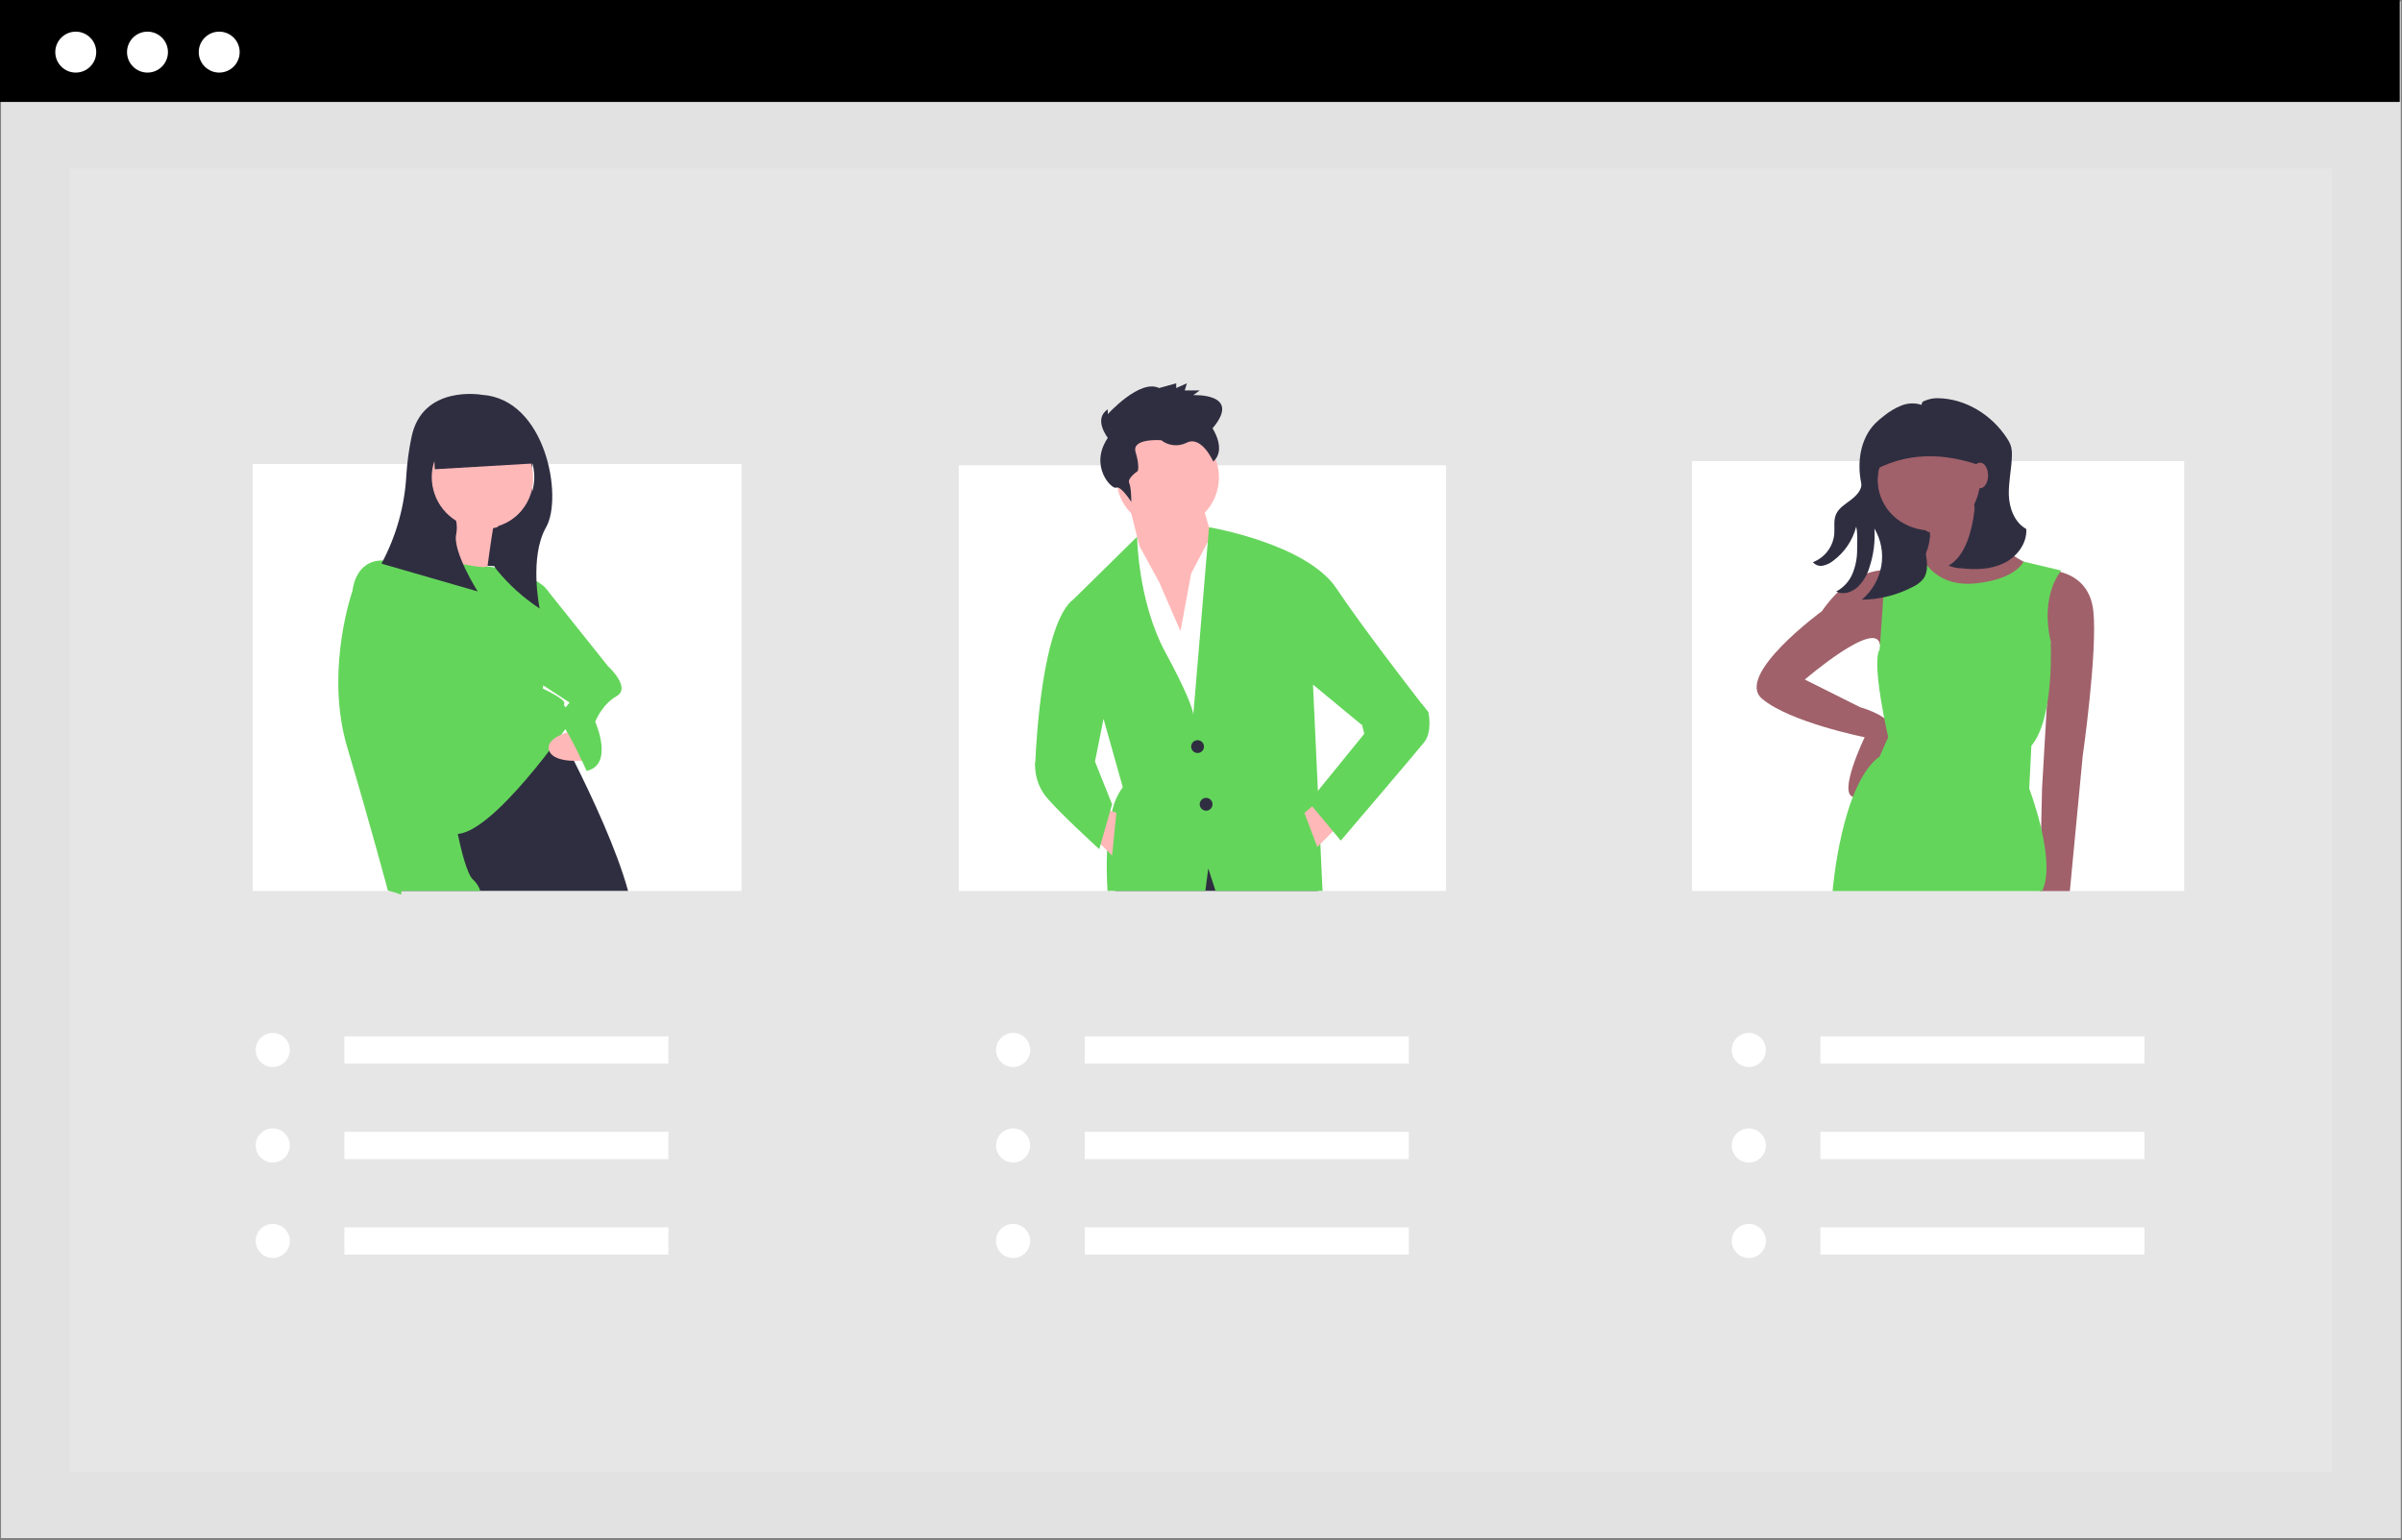 <svg xmlns="http://www.w3.org/2000/svg" width="262" height="168" viewBox="0 0 262 168" fill="none"><rect x="0" y="0" width="262" height="168" fill="#808080" stroke="none"/><g clip-path="url(#clip0)"><path d="M261.866 0.148H0.111V167.788H261.866V0.148Z" fill="#E2E2E2"></path><path d="M254.383 18.406H7.598V160.592H254.383V18.406Z" fill="#E6E6E6"></path><path d="M261.755 0H0V11.12H261.755V0Z" fill="black"></path><path d="M8.263 7.918C9.496 7.918 10.496 6.918 10.496 5.685C10.496 4.453 9.496 3.453 8.263 3.453C7.031 3.453 6.031 4.453 6.031 5.685C6.031 6.918 7.031 7.918 8.263 7.918Z" fill="white"></path><path d="M16.088 7.918C17.32 7.918 18.32 6.918 18.32 5.685C18.32 4.453 17.32 3.453 16.088 3.453C14.855 3.453 13.855 4.453 13.855 5.685C13.855 6.918 14.855 7.918 16.088 7.918Z" fill="white"></path><path d="M23.91 7.918C25.143 7.918 26.142 6.918 26.142 5.685C26.142 4.453 25.143 3.453 23.91 3.453C22.677 3.453 21.678 4.453 21.678 5.685C21.678 6.918 22.677 7.918 23.91 7.918Z" fill="white"></path><path d="M157.734 50.756H104.574V97.186H157.734V50.756Z" fill="white"></path><path d="M122.934 54.168L124.565 60.695L123.866 70.253L130.16 75.149L132.258 58.83L131.093 54.867L122.934 54.168Z" fill="#FFB8B8"></path><path d="M128.762 68.855L129.928 62.561L132.259 58.132L138.087 81.677L124.8 83.542L121.303 64.659L124.285 59.569L126.431 63.494L128.762 68.855Z" fill="white"></path><path d="M143.757 97.187H121.65L121.77 95.431L126.896 92.168H133.89L143.682 96.365L143.757 97.187Z" fill="#2F2E41"></path><path d="M127.364 57.665C130.454 57.665 132.959 55.16 132.959 52.07C132.959 48.98 130.454 46.476 127.364 46.476C124.274 46.476 121.77 48.98 121.77 52.07C121.77 55.16 124.274 57.665 127.364 57.665Z" fill="#FFB8B8"></path><path d="M148.577 79.113L143.216 74.682L143.752 86.271L143.804 87.383L143.871 88.853L144.02 92.06L144.258 97.186H132.587L131.791 94.731L131.475 97.186H120.801C120.727 95.899 120.686 94.348 120.753 92.782C120.794 91.345 120.977 89.915 121.3 88.514C121.5 87.562 121.898 86.662 122.468 85.873L120.369 78.414L119.436 83.075L112.91 83.54C112.91 83.54 112.914 83.421 112.925 83.198V83.194C113.018 80.899 113.706 67.907 117.107 65.359L124.03 58.554C124.03 58.554 124.034 59.049 124.101 59.883V59.886C124.153 60.593 124.25 61.542 124.425 62.639V62.651C124.815 65.124 125.589 68.343 127.129 71.185C127.699 72.234 128.16 73.127 128.536 73.886C130.161 77.178 130.161 77.949 130.161 77.949L130.835 69.924L130.839 69.894L130.842 69.864L131.739 59.12L131.873 57.516V57.513C131.873 57.513 142.517 59.298 145.779 64.195C148.402 68.123 153.28 74.466 155.095 76.806C155.118 76.832 155.136 76.859 155.158 76.885L155.43 77.238C155.482 77.305 155.531 77.365 155.571 77.42C155.616 77.476 155.653 77.521 155.683 77.562L155.802 77.714L148.577 79.113Z" fill="#64D55B"></path><path d="M130.627 82.143C131.013 82.143 131.326 81.83 131.326 81.444C131.326 81.057 131.013 80.744 130.627 80.744C130.241 80.744 129.928 81.057 129.928 81.444C129.928 81.83 130.241 82.143 130.627 82.143Z" fill="#2F2E41"></path><path d="M131.559 88.436C131.945 88.436 132.258 88.123 132.258 87.737C132.258 87.35 131.945 87.037 131.559 87.037C131.172 87.037 130.859 87.35 130.859 87.737C130.859 88.123 131.172 88.436 131.559 88.436Z" fill="#2F2E41"></path><path d="M145.78 90.302L143.682 92.4L142.283 88.67L143.804 87.385L145.78 90.302Z" fill="#FFB8B8"></path><path d="M119.205 91.234L121.303 93.332L121.769 88.669L120.371 88.203L119.205 91.234Z" fill="#FFB8B8"></path><path d="M120.836 47.764C120.836 47.764 119.204 45.694 120.836 44.659V45.176C120.836 45.176 124.333 41.295 126.431 42.33L128.296 41.812V42.33L129.461 41.812L129.228 42.589H130.86L130.161 43.106C130.161 43.106 135.522 42.847 132.259 46.729C132.259 46.729 133.81 49.056 132.335 50.351C132.335 50.351 131.093 47.505 129.461 48.282C129.019 48.511 128.52 48.609 128.024 48.563C127.528 48.517 127.056 48.33 126.664 48.023C126.664 48.023 123.4 47.764 123.866 49.317C124.333 50.869 124.099 51.387 124.099 51.387C124.099 51.387 122.934 52.163 123.167 52.681C123.4 53.198 123.4 54.751 123.4 54.751C123.4 54.751 122.234 52.939 121.768 53.198C121.302 53.457 118.738 50.869 120.836 47.764Z" fill="#2F2E41"></path><path d="M113.843 82.608L112.91 83.206V83.774C112.963 84.773 113.285 85.74 113.843 86.571C114.775 87.97 119.904 92.632 119.904 92.632L121.302 87.737L119.437 83.075L118.272 81.676L113.843 82.608Z" fill="#64D55B"></path><path d="M152.541 76.548L155.099 76.807L155.805 77.713C155.805 77.713 156.271 79.811 155.338 80.977C154.406 82.143 146.247 91.701 146.247 91.701L142.75 87.504L148.811 80.045L148.578 79.112L152.541 76.548Z" fill="#64D55B"></path><path d="M238.24 50.301H184.559V97.186H238.24V50.301Z" fill="white"></path><path d="M217.727 60.491L205.605 60.724L203.973 49.534H217.727V60.491Z" fill="#2F2E41"></path><path d="M223.671 62.24C223.671 62.24 227.867 62.24 228.333 66.669C228.799 71.099 227.167 82.522 227.167 82.522L225.769 97.208H222.482L222.738 86.018L223.67 69.933L220.873 66.903L223.671 62.24Z" fill="#A0616A"></path><path d="M206.419 62.24C206.419 62.24 202.456 61.307 198.726 66.669C198.726 66.669 189.169 73.663 192.199 76.227C195.23 78.791 203.389 80.423 203.389 80.423C203.389 80.423 200.358 86.717 202.223 86.95C204.088 87.184 206.886 80.19 206.186 79.024C205.487 77.859 202.923 77.159 202.923 77.159L196.862 74.129C196.862 74.129 204.638 67.448 205.063 70.322L207.352 69.233L206.419 62.24Z" fill="#A0616A"></path><path d="M215.045 54.315C215.537 55.988 216.401 57.527 217.572 58.819C218.742 60.111 220.19 61.121 221.805 61.775L215.744 66.904L208.518 62.242C208.518 62.242 211.082 60.61 210.383 57.113L215.045 54.315Z" fill="#A0616A"></path><path d="M210.384 58.044C213.474 58.044 215.979 55.539 215.979 52.449C215.979 49.359 213.474 46.855 210.384 46.855C207.294 46.855 204.789 49.359 204.789 52.449C204.789 55.539 207.294 58.044 210.384 58.044Z" fill="#A0616A"></path><path d="M205.487 61.775L209.743 60.94C209.743 60.94 211.082 64.106 215.512 63.639C219.941 63.173 220.721 61.26 220.721 61.26L224.836 62.241C224.836 62.241 222.505 64.805 223.671 69.934C223.671 69.934 224.137 78.326 221.573 81.356L221.34 86.019C221.34 86.019 224.37 93.945 222.738 97.209H199.893C199.893 97.209 200.825 85.553 205.021 82.522L205.954 80.424C205.954 80.424 204.089 72.265 205.021 70.866C205.021 70.866 205.721 62.008 205.487 61.775Z" fill="#64D55B"></path><path d="M221.019 57.706C219.749 57.009 219.158 55.444 219.115 53.995C219.073 52.547 219.425 51.114 219.452 49.665C219.466 49.369 219.441 49.072 219.377 48.782C219.272 48.422 219.108 48.083 218.891 47.777C217.24 45.246 214.369 43.466 211.345 43.438C210.908 43.432 210.474 43.512 210.068 43.672C209.755 43.798 209.653 43.782 209.593 44.166C208.877 43.93 208.1 43.955 207.4 44.236C206.707 44.518 206.06 44.903 205.482 45.378C205.139 45.634 204.815 45.914 204.513 46.218C202.915 47.873 202.547 50.425 203.009 52.679C203.16 53.412 202.438 54.119 201.84 54.569C201.243 55.019 200.553 55.432 200.259 56.121C199.977 56.783 200.132 57.54 200.075 58.257C200.011 58.935 199.759 59.582 199.347 60.124C198.936 60.667 198.38 61.083 197.744 61.327C197.874 61.482 198.043 61.6 198.234 61.667C198.425 61.734 198.631 61.748 198.829 61.709C199.243 61.621 199.631 61.437 199.96 61.17C201.197 60.254 202.082 58.941 202.467 57.45C202.642 58.249 202.574 59.072 202.568 59.889C202.583 60.801 202.415 61.707 202.074 62.553C201.727 63.403 201.091 64.103 200.278 64.531C201.062 64.915 201.926 64.636 202.59 64.07C203.226 63.466 203.686 62.7 203.92 61.853C204.366 60.503 204.547 59.079 204.453 57.66C205.182 58.888 205.448 60.336 205.204 61.742C204.949 63.176 204.2 64.476 203.087 65.416C205.027 65.4 206.935 64.919 208.652 64.015C209.095 63.814 209.486 63.513 209.793 63.136C210.346 62.37 210.215 61.325 210.06 60.393C209.938 59.656 210.858 58.591 210.331 58.062C210.195 57.924 210.014 57.838 209.822 57.819C207.913 57.547 206.197 56.45 205.37 54.709C205.012 53.993 204.817 53.207 204.796 52.407C204.796 51.566 204.986 50.737 205.351 49.98C205.716 49.222 206.247 48.557 206.904 48.033C207.562 47.509 208.328 47.14 209.148 46.953C209.968 46.767 210.819 46.767 211.638 46.954C212.458 47.142 213.224 47.511 213.881 48.035C214.538 48.56 215.069 49.225 215.433 49.983C215.798 50.74 215.987 51.57 215.986 52.411C215.986 53.251 215.796 54.081 215.432 54.838C215.371 55.966 215.184 57.083 214.874 58.169C214.475 59.558 213.799 60.976 212.549 61.7C212.986 61.887 213.456 61.987 213.931 61.993C215.5 62.166 217.151 62.128 218.571 61.438C219.991 60.749 221.12 59.282 221.019 57.706Z" fill="#2F2E41"></path><path d="M217.027 51.167C212.833 49.486 208.699 49.128 204.672 51.167V47.779C204.672 47.489 204.729 47.202 204.84 46.934C204.951 46.667 205.113 46.423 205.318 46.219C205.523 46.014 205.766 45.851 206.034 45.74C206.302 45.629 206.589 45.572 206.879 45.572H215.284C215.746 45.572 216.19 45.756 216.517 46.083C216.844 46.41 217.027 46.853 217.027 47.316V51.167Z" fill="#2F2E41"></path><path d="M215.978 53.266C216.461 53.266 216.852 52.64 216.852 51.867C216.852 51.095 216.461 50.469 215.978 50.469C215.495 50.469 215.104 51.095 215.104 51.867C215.104 52.64 215.495 53.266 215.978 53.266Z" fill="#A0616A"></path><path d="M80.884 50.615H27.561V97.187H80.884V50.615Z" fill="white"></path><path d="M58.046 61.836L46.623 61.603V45.751L58.046 46.916V61.836Z" fill="#2F2E41"></path><path d="M68.507 97.186H43.822C43.982 96.288 44.258 95.416 44.641 94.589C45.34 93.305 46.215 90.507 46.914 88.03C47.319 86.594 47.665 85.266 47.885 84.406C48.045 83.777 48.138 83.398 48.138 83.398L60.259 78.502C60.259 78.502 60.601 79.123 61.152 80.169C61.159 80.184 61.168 80.199 61.178 80.213C61.568 80.954 62.059 81.906 62.603 82.996H62.606C64.593 86.955 67.305 92.766 68.507 97.186Z" fill="#2F2E41"></path><path d="M48.954 55.075L47.322 63.234L52.917 63.701C52.917 63.701 53.85 56.474 54.083 56.241C54.316 56.008 48.954 55.075 48.954 55.075Z" fill="#FFB8B8"></path><path d="M52.568 57.757C55.657 57.757 58.162 55.252 58.162 52.162C58.162 49.072 55.657 46.567 52.568 46.567C49.478 46.567 46.973 49.072 46.973 52.162C46.973 55.252 49.478 57.757 52.568 57.757Z" fill="#FFB8B8"></path><path d="M47.323 60.904C47.323 60.904 52.685 62.07 52.918 61.837C53.151 61.604 59.446 62.769 59.912 64.867C60.378 66.965 59.212 75.124 59.212 75.124C59.212 75.124 61.777 76.29 61.544 76.756C61.31 77.223 62.942 77.689 62.476 78.388C62.01 79.088 53.618 91.21 49.655 90.977C45.691 90.743 38.465 64.401 38.465 64.401C38.465 64.401 38.698 61.137 41.728 61.137C44.759 61.137 47.323 60.904 47.323 60.904Z" fill="#64D55B"></path><path d="M62.591 79.67C62.591 79.67 59.323 80.409 59.908 81.905C60.493 83.4 63.99 82.934 63.99 82.934L62.591 79.67Z" fill="#FFB8B8"></path><path d="M52.394 97.187H43.822C43.796 97.32 43.766 97.458 43.736 97.596C43.324 97.425 42.898 97.289 42.464 97.187C42.367 97.164 42.311 97.153 42.311 97.153C42.311 97.153 40.444 90.159 37.88 81.535C35.607 73.882 37.918 66.043 38.468 64.373V64.369C38.539 64.161 38.58 64.049 38.58 64.049L40.678 62.42L47.885 84.407L49.771 90.159C49.771 90.159 49.83 90.479 49.931 90.974C50.236 92.447 50.935 95.464 51.635 95.989C51.983 96.319 52.244 96.731 52.394 97.187Z" fill="#64D55B"></path><path d="M56.764 64.052L59.673 64.354L66.322 72.677C66.322 72.677 68.886 75.008 67.254 75.941C65.622 76.873 64.923 78.738 64.923 78.738C64.923 78.738 67.021 83.401 63.99 84.1C63.99 84.1 61.892 79.438 61.193 78.971C60.494 78.505 62.125 76.64 62.125 76.64L56.764 73.143L56.764 64.052Z" fill="#64D55B"></path><path d="M52.568 43.069C52.568 43.069 46.041 41.903 44.875 47.731C44.596 49.084 44.411 50.455 44.323 51.834C44.139 55.211 43.213 58.507 41.611 61.485L52.102 64.516C52.102 64.516 49.304 60.087 49.77 58.221C49.857 57.754 49.85 57.273 49.751 56.808C48.664 56.138 47.838 55.116 47.413 53.911C46.987 52.707 46.986 51.393 47.41 50.188C47.835 48.983 48.659 47.96 49.745 47.288C50.832 46.617 52.116 46.337 53.384 46.497C54.651 46.656 55.826 47.245 56.713 48.164C57.599 49.084 58.145 50.279 58.257 51.552C58.37 52.824 58.044 54.097 57.334 55.159C56.623 56.22 55.57 57.006 54.35 57.386C53.57 59.084 53.146 60.92 54.2 62.184C55.532 63.812 57.104 65.227 58.862 66.381C58.862 66.381 57.697 60.786 59.562 57.522C61.426 54.258 59.562 43.535 52.568 43.069Z" fill="#2F2E41"></path><path d="M58.366 50.546L47.428 51.188L47.127 46.063L56.646 45.721L58.366 50.546Z" fill="#2F2E41"></path><path d="M29.751 116.398C30.778 116.398 31.611 115.565 31.611 114.538C31.611 113.511 30.778 112.678 29.751 112.678C28.724 112.678 27.891 113.511 27.891 114.538C27.891 115.565 28.724 116.398 29.751 116.398Z" fill="white"></path><path d="M29.751 126.816C30.778 126.816 31.611 125.983 31.611 124.956C31.611 123.929 30.778 123.096 29.751 123.096C28.724 123.096 27.891 123.929 27.891 124.956C27.891 125.983 28.724 126.816 29.751 126.816Z" fill="white"></path><path d="M29.751 137.233C30.778 137.233 31.611 136.4 31.611 135.373C31.611 134.346 30.778 133.513 29.751 133.513C28.724 133.513 27.891 134.346 27.891 135.373C27.891 136.4 28.724 137.233 29.751 137.233Z" fill="white"></path><path d="M72.908 113.051H37.565V116.027H72.908V113.051Z" fill="white"></path><path d="M72.908 123.467H37.565V126.443H72.908V123.467Z" fill="white"></path><path d="M72.908 133.884H37.565V136.86H72.908V133.884Z" fill="white"></path><path d="M110.505 116.398C111.532 116.398 112.365 115.565 112.365 114.538C112.365 113.511 111.532 112.678 110.505 112.678C109.477 112.678 108.645 113.511 108.645 114.538C108.645 115.565 109.477 116.398 110.505 116.398Z" fill="white"></path><path d="M110.505 126.816C111.532 126.816 112.365 125.983 112.365 124.956C112.365 123.929 111.532 123.096 110.505 123.096C109.477 123.096 108.645 123.929 108.645 124.956C108.645 125.983 109.477 126.816 110.505 126.816Z" fill="white"></path><path d="M110.505 137.233C111.532 137.233 112.365 136.4 112.365 135.373C112.365 134.346 111.532 133.513 110.505 133.513C109.477 133.513 108.645 134.346 108.645 135.373C108.645 136.4 109.477 137.233 110.505 137.233Z" fill="white"></path><path d="M153.662 113.051H118.318V116.027H153.662V113.051Z" fill="white"></path><path d="M153.662 123.467H118.318V126.443H153.662V123.467Z" fill="white"></path><path d="M153.662 133.884H118.318V136.86H153.662V133.884Z" fill="white"></path><path d="M190.753 116.398C191.78 116.398 192.613 115.565 192.613 114.538C192.613 113.511 191.78 112.678 190.753 112.678C189.725 112.678 188.893 113.511 188.893 114.538C188.893 115.565 189.725 116.398 190.753 116.398Z" fill="white"></path><path d="M190.753 126.816C191.78 126.816 192.613 125.983 192.613 124.956C192.613 123.929 191.78 123.096 190.753 123.096C189.725 123.096 188.893 123.929 188.893 124.956C188.893 125.983 189.725 126.816 190.753 126.816Z" fill="white"></path><path d="M190.753 137.233C191.78 137.233 192.613 136.4 192.613 135.373C192.613 134.346 191.78 133.513 190.753 133.513C189.725 133.513 188.893 134.346 188.893 135.373C188.893 136.4 189.725 137.233 190.753 137.233Z" fill="white"></path><path d="M233.908 113.051H198.564V116.027H233.908V113.051Z" fill="white"></path><path d="M233.908 123.467H198.564V126.443H233.908V123.467Z" fill="white"></path><path d="M233.908 133.884H198.564V136.86H233.908V133.884Z" fill="white"></path></g><defs><clipPath id="clip0"><rect width="261.867" height="167.788" fill="white"></rect></clipPath></defs></svg>